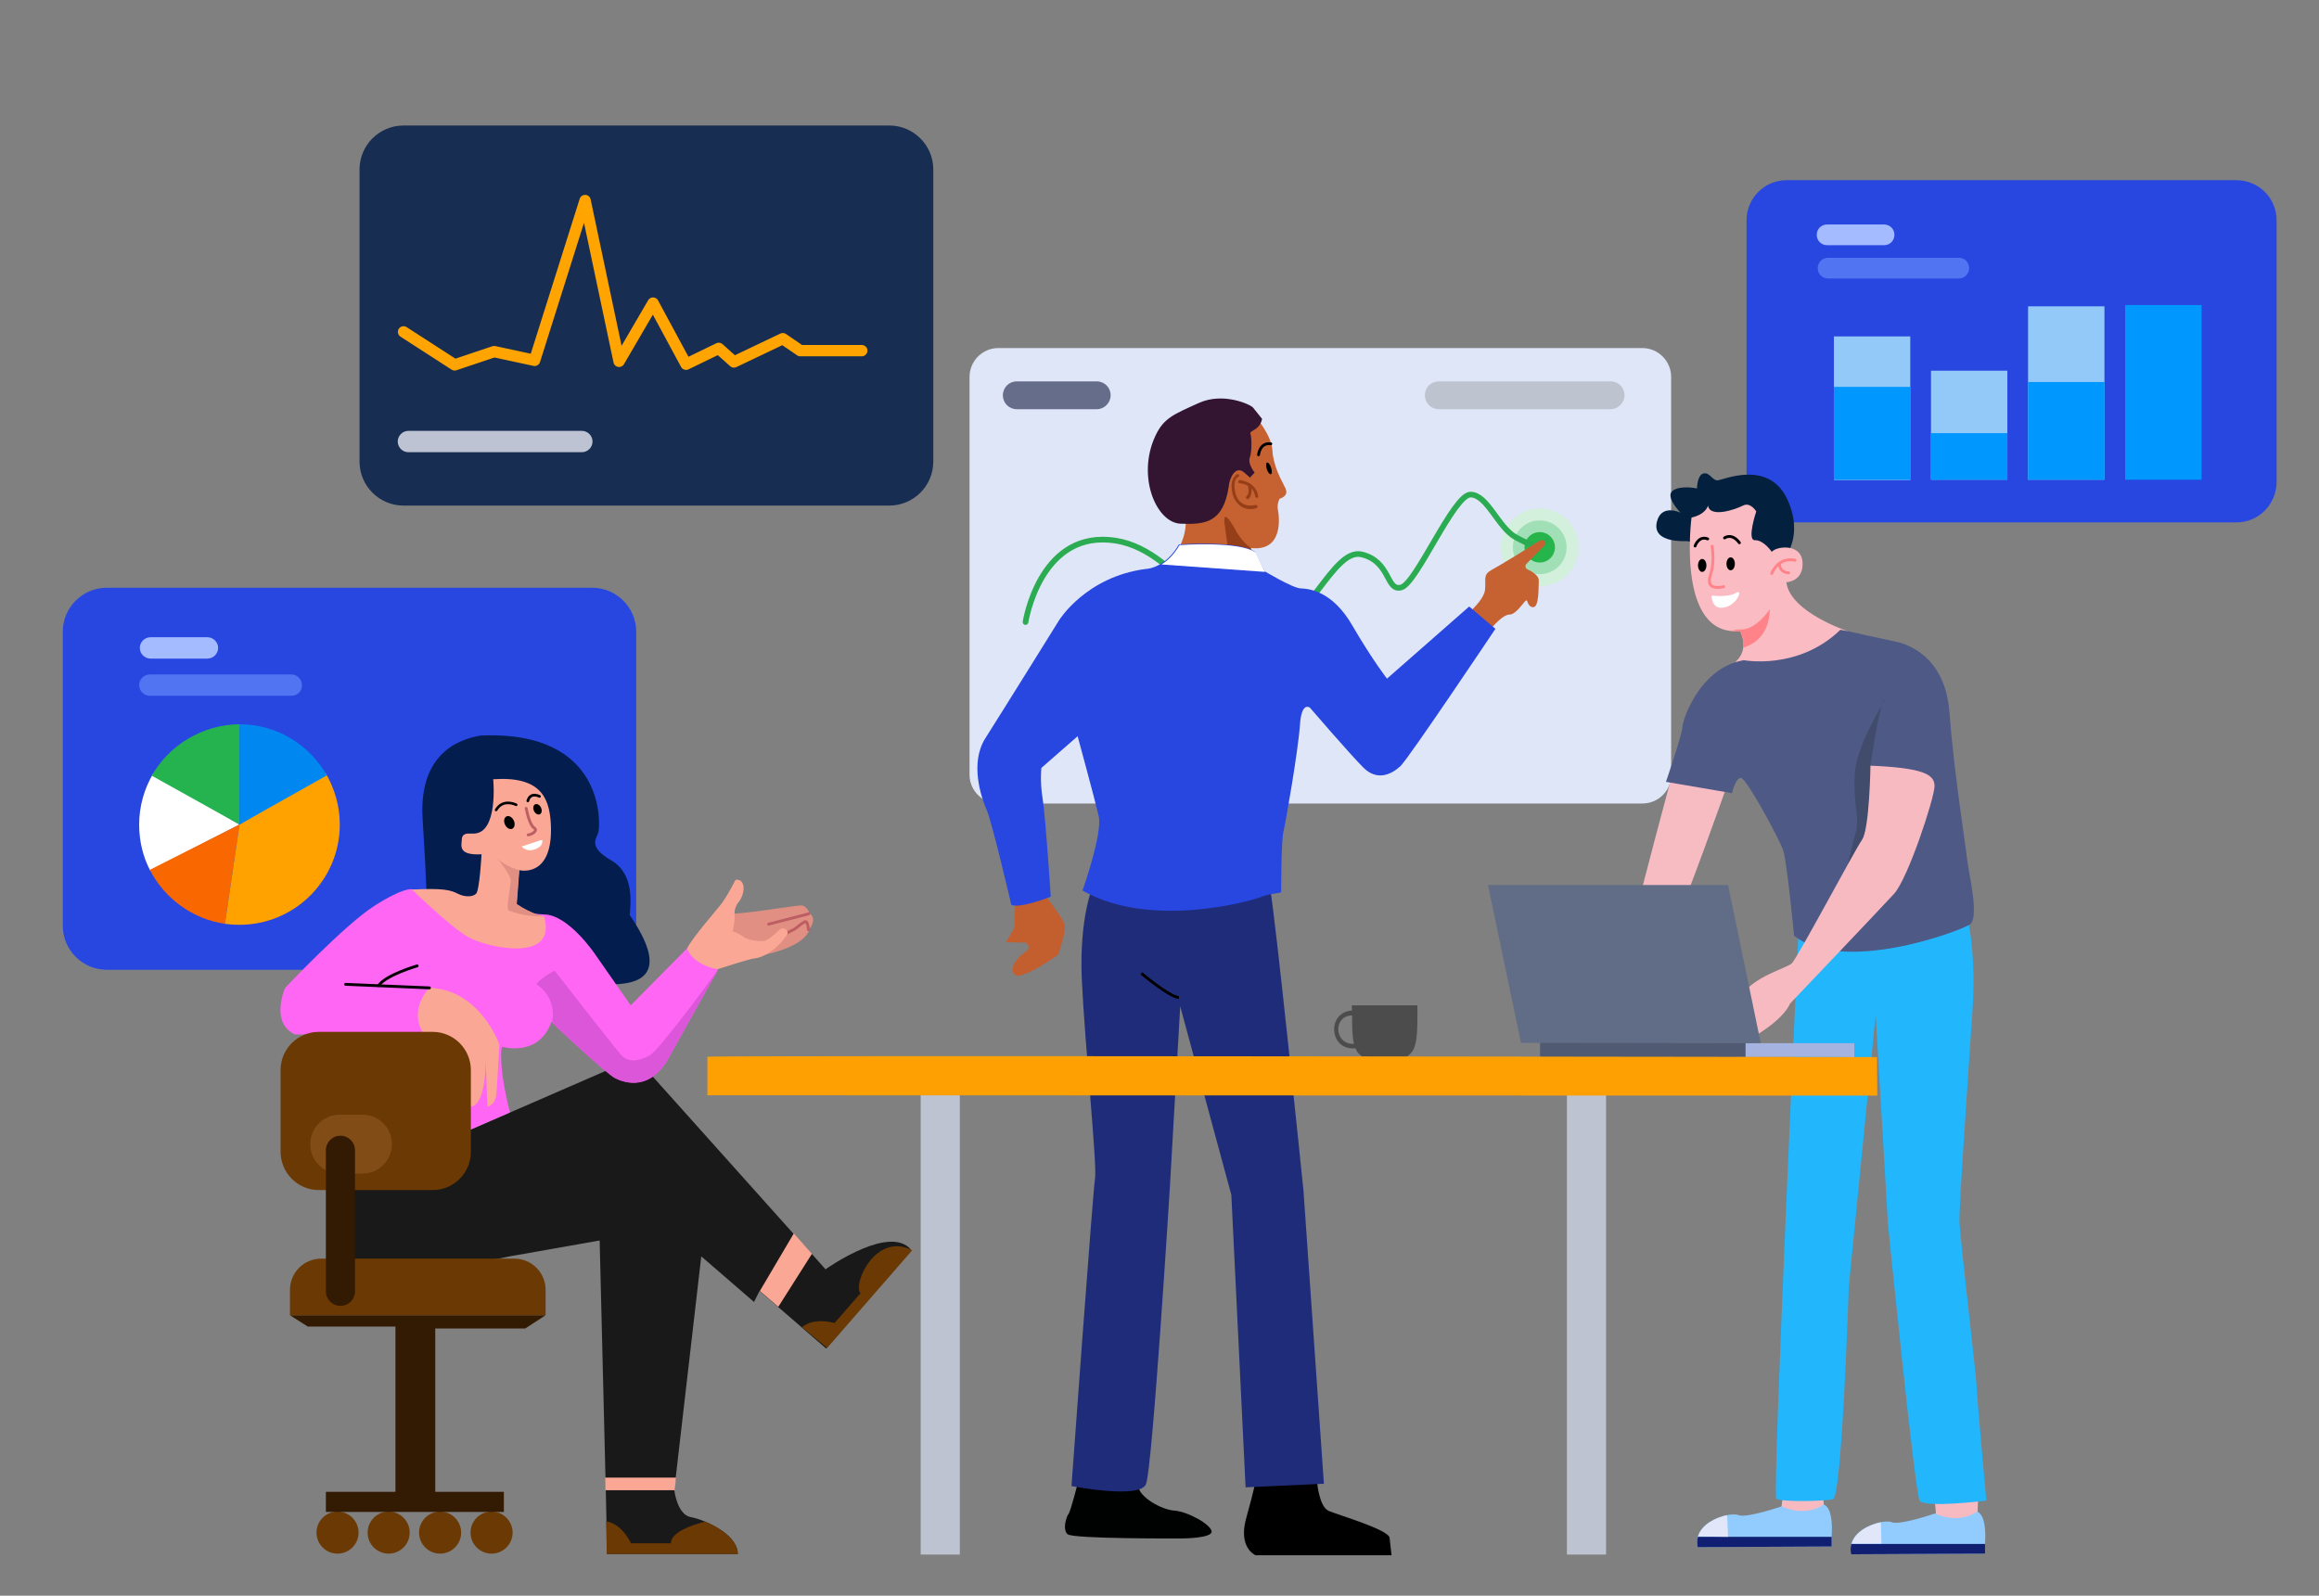 <svg xmlns="http://www.w3.org/2000/svg" width="818" height="563" viewBox="0 0 818 563" fill="none"><rect x="0" y="0" width="818" height="563" fill="#808080" stroke="none"/><g id="working-in-office"><g id="Group"><path id="Vector" d="M788.892 184.319H630.223C622.461 184.319 616.069 178.042 616.069 170.167V77.722C616.069 69.961 622.347 63.57 630.223 63.57H788.892C796.654 63.57 803.047 69.847 803.047 77.722V170.167C802.933 178.042 796.654 184.319 788.892 184.319Z" fill="#2847E0"></path><path id="Vector_2" d="M313.685 178.384H142.346C133.784 178.384 126.821 171.422 126.821 162.863V59.804C126.821 51.244 133.784 44.282 142.346 44.282H313.685C322.246 44.282 329.209 51.244 329.209 59.804V162.863C329.209 171.422 322.246 178.384 313.685 178.384Z" fill="#172D51"></path><path id="Vector_3" d="M208.895 342.16H37.67C29.109 342.16 22.145 335.198 22.145 326.638V222.895C22.145 214.335 29.109 207.373 37.67 207.373H208.895C217.456 207.373 224.42 214.335 224.42 222.895V326.638C224.42 335.312 217.456 342.16 208.895 342.16Z" fill="#2847E0"></path><path id="Vector_4" fill-rule="evenodd" clip-rule="evenodd" d="M477.605 368.295C477.034 365.899 476.92 362.703 476.92 358.252C470.185 358.366 470.641 368.295 477.148 368.295H477.605ZM476.806 354.714H499.978C499.978 365.67 500.092 370.578 496.097 372.861H480.687C479.545 372.176 478.632 371.263 478.175 369.893H477.148C468.701 369.893 468.244 356.997 476.92 356.54L476.806 354.714Z" fill="#4C4C4C"></path><path id="Vector_5" d="M123.854 416.914V444.762C139.15 452.295 179.787 443.278 179.787 443.278L211.521 437.686L213.576 521.343L213.69 525.794L213.918 536.75L214.146 548.277H260.263C260.149 543.027 253.871 539.033 248.734 536.864C246.793 536.066 244.967 535.495 243.597 535.267C238.917 534.354 237.89 526.022 237.89 526.022V525.794L238.346 521.343L247.364 443.278L265.97 459.371L267.911 455.49L274.303 460.968L274.418 461.083L282.066 467.702L291.426 475.805L321.219 440.768C317.566 436.659 310.831 437.914 304.667 440.425C297.59 443.278 291.198 447.844 291.198 447.844L286.632 442.708L286.289 442.365L279.783 435.175L224.306 373.203L123.854 416.914Z" fill="#191919"></path><path id="Vector_6" d="M280.011 435.175L268.025 455.49L274.532 461.083L286.404 442.365L280.011 435.175Z" fill="#FAA895"></path><path id="Vector_7" d="M213.461 521.343L213.575 525.794H238.003L238.46 521.343H213.461Z" fill="#FAA895"></path><path id="Vector_8" d="M213.804 536.75L214.032 548.277H260.263C260.149 543.028 253.87 539.033 248.734 536.865C243.825 538.12 236.634 540.631 236.634 544.511H222.593C222.593 544.511 219.511 537.663 213.804 536.75Z" fill="#6B3903"></path><path id="Vector_9" d="M282.864 468.273L291.768 475.577L321.789 441.11C308.89 434.49 300.672 453.094 303.525 456.289L294.393 466.789C294.279 466.789 287.202 464.621 282.864 468.273Z" fill="#6B3903"></path><path id="Vector_10" d="M173.965 390.322C174.878 389.295 176.933 369.665 176.134 368.41" stroke="black" stroke-width="0.88" stroke-miterlimit="10"></path><path id="Vector_11" d="M173.394 548.163C177.492 548.163 180.814 544.842 180.814 540.745C180.814 536.648 177.492 533.327 173.394 533.327C169.297 533.327 165.975 536.648 165.975 540.745C165.975 544.842 169.297 548.163 173.394 548.163Z" fill="#6B3903"></path><path id="Vector_12" d="M155.245 548.163C159.343 548.163 162.665 544.842 162.665 540.745C162.665 536.648 159.343 533.327 155.245 533.327C151.147 533.327 147.825 536.648 147.825 540.745C147.825 544.842 151.147 548.163 155.245 548.163Z" fill="#6B3903"></path><path id="Vector_13" d="M137.095 548.163C141.192 548.163 144.514 544.842 144.514 540.745C144.514 536.648 141.192 533.327 137.095 533.327C132.997 533.327 129.675 536.648 129.675 540.745C129.675 544.842 132.997 548.163 137.095 548.163Z" fill="#6B3903"></path><path id="Vector_14" d="M119.059 548.163C123.157 548.163 126.479 544.842 126.479 540.745C126.479 536.648 123.157 533.327 119.059 533.327C114.962 533.327 111.64 536.648 111.64 540.745C111.64 544.842 114.962 548.163 119.059 548.163Z" fill="#6B3903"></path><path id="Vector_15" d="M192.458 464.05L185.266 468.729H153.533V526.365H177.733V533.441H114.95V526.365H139.492V468.045H108.558L102.279 464.05H192.458Z" fill="#331A02"></path><path id="Vector_16" d="M102.279 464.05H192.458V455.148C192.458 448.985 187.549 444.077 181.385 444.077H113.352C107.188 444.077 102.279 448.985 102.279 455.148V464.05Z" fill="#6B3903"></path><path id="Vector_17" d="M211.064 347.296C218.255 347.296 240.286 349.35 222.136 322.872C222.365 319.22 223.963 308.378 215.63 303.584C207.297 298.791 210.379 295.937 211.064 293.655C211.749 291.372 214.032 257.476 169.399 259.53C164.833 260.443 147.482 263.639 149.08 288.976C150.678 314.312 150.678 322.644 150.678 322.644L211.064 347.296Z" fill="#021D4E"></path><path id="Vector_18" d="M268.253 337.138C268.253 337.138 283.778 334.627 285.604 327.665C285.604 327.665 288.344 324.356 285.604 322.301C285.604 322.301 284.577 319.448 282.522 319.448C280.468 319.448 259.692 322.986 256.838 322.301C253.985 321.617 253.3 339.535 253.3 339.535L268.253 337.138Z" fill="#E08F82"></path><path id="Vector_19" d="M271.107 326.068L285.262 322.416" stroke="#BC5E63" stroke-miterlimit="10" stroke-linecap="round"></path><path id="Vector_20" d="M285.148 328.008C285.148 328.008 285.033 324.584 283.778 325.269C282.294 326.068 280.81 327.551 280.125 327.894C278.527 328.578 275.787 330.29 274.988 330.519" stroke="#BC5E63" stroke-miterlimit="10" stroke-linecap="round"></path><path id="Vector_21" d="M277.157 327.894C276.472 327.437 275.559 327.437 274.989 328.008C273.505 329.491 270.651 332.002 269.281 332.002C267.455 332.116 263.802 331.774 262.204 330.519C260.606 329.263 258.437 328.578 258.437 328.578C258.437 328.578 259.35 324.698 259.122 322.872C258.893 321.046 259.807 318.992 260.606 318.193C261.405 317.394 263.573 312.943 261.29 310.774C261.29 310.774 259.578 309.861 259.236 310.774C258.893 311.687 256.154 316.595 254.898 318.307C253.757 320.019 243.711 331.318 242.342 334.741C241.086 338.165 245.652 344.671 245.652 344.671L253.186 341.932C253.186 341.932 264.943 338.165 265.971 338.165C266.998 338.165 272.363 337.138 277.386 330.176C278.071 329.491 277.956 328.464 277.157 327.894Z" fill="#FAA895"></path><path id="Vector_22" d="M253.3 342.046C252.615 343.301 242.113 361.904 235.949 373.089C229.557 384.73 220.767 382.219 217.114 380.393C213.69 378.681 196.91 362.817 194.741 360.763C194.627 360.649 194.512 360.535 194.512 360.535C190.061 373.203 177.047 369.323 177.047 369.323C175.678 377.083 179.901 392.491 179.901 392.491L123.968 416.8L134.241 364.986H104.105C95.088 360.877 100.567 348.551 100.567 348.551C100.567 348.551 121.456 326.41 131.958 319.676C142.46 312.943 145.314 313.742 145.314 313.742C145.314 313.742 183.44 322.53 192.001 322.644C200.562 322.758 209.923 336.682 209.923 336.682L222.479 354.714L242.341 334.627C244.738 340.79 253.3 342.046 253.3 342.046Z" fill="#FF66F4"></path><path id="Vector_23" d="M253.3 342.16C252.615 343.301 242.113 361.904 235.949 373.203C229.557 384.844 220.767 382.333 217.114 380.507C213.69 378.795 196.91 362.931 194.741 360.877C196.567 351.518 189.262 347.296 189.262 347.296C190.517 345.013 195.654 342.502 195.654 342.502C195.654 342.502 216.429 369.208 219.055 372.176C221.68 375.143 225.561 374.344 229.1 372.404C232.525 370.692 252.273 343.529 253.3 342.16Z" fill="#DB56D8"></path><path id="Vector_24" d="M151.478 348.551C151.478 348.551 144.286 355.513 148.966 364.073L166.089 390.437C166.089 390.437 171.111 391.007 171.34 374.23L171.91 390.437C171.91 390.437 174.764 390.094 175.107 385.757C175.449 381.42 176.134 368.524 176.134 368.524C176.134 368.524 169.399 349.122 151.478 348.551Z" fill="#FAA895"></path><path id="Vector_25" d="M151.478 348.551L121.913 347.296" stroke="black" stroke-miterlimit="10" stroke-linecap="round"></path><path id="Vector_26" d="M147.14 340.79C147.14 340.79 136.067 343.986 133.556 347.752" stroke="black" stroke-miterlimit="10" stroke-linecap="round"></path><path id="Vector_27" d="M112.438 419.882H152.619C160.039 419.882 166.089 413.833 166.089 406.415V377.54C166.089 370.122 160.039 364.073 152.619 364.073H112.438C105.019 364.073 98.969 370.122 98.969 377.54V406.301C98.969 413.833 105.019 419.882 112.438 419.882Z" fill="#6B3903"></path><path id="Vector_28" d="M119.858 414.061H127.849C133.671 414.061 138.237 409.382 138.237 403.676C138.237 397.855 133.556 393.29 127.849 393.29H119.858C114.037 393.29 109.471 397.969 109.471 403.676C109.357 409.382 114.037 414.061 119.858 414.061Z" fill="#824C17"></path><path id="Vector_29" d="M120.086 460.74C122.94 460.74 125.223 458.458 125.223 455.604V405.844C125.223 402.991 122.94 400.708 120.086 400.708C117.232 400.708 114.949 402.991 114.949 405.844V455.604C114.949 458.458 117.232 460.74 120.086 460.74Z" fill="#331A02"></path><path id="Vector_30" d="M191.887 323.329C196.909 340.106 171.34 334.285 164.947 330.519C158.555 326.752 145.313 313.856 145.313 313.856C156.728 313.285 159.011 314.084 161.523 315.34C164.034 316.595 166.774 316.481 167.915 315.34C169.171 314.198 169.856 301.416 169.856 301.416C161.18 301.872 162.893 298.106 162.893 296.166C162.893 294.111 164.947 294.111 164.947 294.111H167.002C175.906 294.111 173.965 274.938 173.965 274.938C190.517 273.796 193.713 281.329 194.284 290.345C195.425 310.204 183.097 307.008 183.097 307.008L182.184 318.992C187.891 322.758 191.887 323.329 191.887 323.329Z" fill="#FAA895"></path><path id="Vector_31" d="M182.07 283.954C182.07 283.954 177.503 281.557 174.992 285.78" stroke="black" stroke-width="0.92" stroke-miterlimit="10" stroke-linecap="round" stroke-linejoin="round"></path><path id="Vector_32" d="M180.696 292.391C181.552 291.99 181.792 290.693 181.231 289.494C180.67 288.295 179.521 287.648 178.664 288.049C177.808 288.449 177.568 289.746 178.129 290.945C178.69 292.144 179.839 292.791 180.696 292.391Z" fill="black"></path><path id="Vector_33" d="M190.416 287.298C191.102 286.977 191.289 285.931 190.835 284.96C190.381 283.989 189.457 283.462 188.772 283.783C188.087 284.103 187.899 285.15 188.353 286.121C188.808 287.091 189.731 287.618 190.416 287.298Z" fill="black"></path><path id="Vector_34" d="M190.289 280.987C190.289 280.987 187.093 279.275 186.18 282.584" stroke="black" stroke-width="0.948" stroke-miterlimit="10" stroke-linecap="round" stroke-linejoin="round"></path><path id="Vector_35" d="M185.608 285.209C185.608 285.209 186.636 290.916 188.348 292.057C190.06 293.084 187.321 294.568 186.293 294.568" stroke="#BC5E63" stroke-miterlimit="10" stroke-linecap="round"></path><path id="Vector_36" d="M188.577 299.704C185.609 300.731 184.011 298.677 184.011 298.677L191.202 296.28C191.202 296.28 192.115 298.448 188.577 299.704Z" fill="white"></path><path id="Vector_37" d="M174.308 301.416C174.422 301.53 174.764 301.986 175.335 302.785C175.107 302.557 174.993 302.443 174.878 302.215C174.536 301.644 174.422 301.416 174.308 301.416Z" fill="#F99895"></path><path id="Vector_38" d="M191.887 323.329C184.581 323.443 180.586 321.617 179.444 321.274C178.303 320.932 180.244 312.486 180.129 310.432C180.129 309.176 177.161 304.954 175.449 302.785C178.303 305.867 183.211 307.008 183.211 307.008L182.298 318.992C187.892 322.758 191.887 323.329 191.887 323.329Z" fill="#E08F82"></path><path id="Vector_39" d="M142.346 117.097L160.381 128.738L174.308 124.059L188.577 127.14L206.384 70.76L218.37 127.483L230.355 106.939L241.999 128.51L253.528 122.917L258.893 127.711L276.13 119.493L282.294 123.716H303.982" stroke="#FFA401" stroke-width="4" stroke-miterlimit="10" stroke-linecap="round" stroke-linejoin="round"></path><path id="Vector_40" d="M673.829 118.695H646.889V169.368H673.829V118.695Z" fill="#93C9F9"></path><path id="Vector_41" d="M673.829 136.499H646.889V169.254H673.829V136.499Z" fill="#0098FF"></path><path id="Vector_42" d="M708.074 130.792H681.134V169.254H708.074V130.792Z" fill="#93C9F9"></path><path id="Vector_43" d="M708.074 152.819H681.134V169.254H708.074V152.819Z" fill="#0098FF"></path><path id="Vector_44" d="M742.319 108.081H715.379V169.254H742.319V108.081Z" fill="#93C9F9"></path><path id="Vector_45" d="M742.319 134.787H715.379V169.254H742.319V134.787Z" fill="#0098FF"></path><path id="Vector_46" d="M776.564 107.624H749.625V169.254H776.564V107.624Z" fill="#0098FF"></path><path id="Vector_47" d="M73.171 232.367H53.08C51.026 232.367 49.313 230.655 49.313 228.601C49.313 226.547 51.026 224.835 53.08 224.835H73.171C75.226 224.835 76.938 226.547 76.938 228.601C76.938 230.655 75.226 232.367 73.171 232.367Z" fill="#A4BCFF"></path><path id="Vector_48" d="M102.85 245.492H52.852C50.797 245.492 49.085 243.78 49.085 241.726C49.085 239.672 50.797 237.96 52.852 237.96H102.736C104.79 237.96 106.502 239.672 106.502 241.726C106.617 243.78 104.904 245.492 102.85 245.492Z" fill="#5174F2"></path><path id="Vector_49" d="M205.242 159.553H144.058C142.003 159.553 140.291 157.841 140.291 155.787C140.291 153.732 142.003 152.02 144.058 152.02H205.242C207.297 152.02 209.009 153.732 209.009 155.787C209.009 157.841 207.297 159.553 205.242 159.553Z" fill="#BDC3D3"></path><path id="Vector_50" d="M84.472 290.916L52.966 307.122C50.455 302.329 49.085 296.85 49.085 290.916C49.085 284.41 50.911 278.247 53.993 272.997L84.472 290.916Z" fill="white"></path><path id="Vector_51" d="M84.471 290.916L79.334 325.953C67.805 324.242 57.988 316.937 52.852 306.894L84.471 290.916Z" fill="#F96700"></path><path id="Vector_52" d="M119.858 290.916C119.858 310.432 103.991 326.296 84.472 326.296C82.76 326.296 81.047 326.182 79.335 325.954L84.472 290.916L114.722 272.541C117.918 277.905 119.858 284.182 119.858 290.916Z" fill="#FFA200"></path><path id="Vector_53" d="M115.292 273.568L84.472 290.916V255.536C97.713 255.536 109.242 262.84 115.292 273.568Z" fill="#0187F0"></path><path id="Vector_54" d="M84.472 290.916L53.537 273.682C59.587 262.954 71.344 255.65 84.472 255.536V290.916Z" fill="#25B350"></path><path id="Vector_55" d="M579.312 283.497H352.153C346.56 283.497 341.994 278.932 341.994 273.34V132.961C341.994 127.368 346.56 122.803 352.153 122.803H579.312C584.906 122.803 589.472 127.368 589.472 132.961V273.454C589.472 279.046 584.906 283.497 579.312 283.497Z" fill="#DFE6F7"></path><path id="Vector_56" d="M386.856 144.374H358.66C355.921 144.374 353.752 142.205 353.752 139.466C353.752 136.727 355.921 134.559 358.66 134.559H386.856C389.595 134.559 391.764 136.727 391.764 139.466C391.764 142.091 389.595 144.374 386.856 144.374Z" fill="#656D8B"></path><path id="Vector_57" d="M568.126 144.374H507.512C504.772 144.374 502.604 142.205 502.604 139.466C502.604 136.727 504.772 134.559 507.512 134.559H568.126C570.865 134.559 573.034 136.727 573.034 139.466C573.034 142.091 570.751 144.374 568.126 144.374Z" fill="#BDC4CF"></path><path id="Vector_58" d="M690.951 98.266H644.834C642.78 98.266 641.182 96.668 641.182 94.613C641.182 92.559 642.78 90.961 644.834 90.961H690.951C693.006 90.961 694.604 92.559 694.604 94.613C694.604 96.668 692.892 98.266 690.951 98.266Z" fill="#5174F2"></path><path id="Vector_59" d="M664.583 86.51H644.492C642.437 86.51 640.839 84.912 640.839 82.858C640.839 80.804 642.437 79.206 644.492 79.206H664.583C666.637 79.206 668.235 80.804 668.235 82.858C668.235 84.912 666.637 86.51 664.583 86.51Z" fill="#A4BCFF"></path><path id="Vector_60" d="M682.39 529.332C682.39 529.332 683.417 535.837 682.39 536.408C681.363 536.979 696.773 536.408 697.344 536.294C697.914 536.18 697.572 533.326 697.572 533.326L697.8 527.848L682.39 529.332Z" fill="#F8BAC1"></path><path id="Vector_61" d="M628.854 527.962L627.94 535.381L643.693 535.609L643.122 528.191L628.854 527.962Z" fill="#F8BAC1"></path><path id="Vector_62" d="M543.127 206.802C550.692 206.802 556.825 200.671 556.825 193.107C556.825 185.543 550.692 179.411 543.127 179.411C535.562 179.411 529.429 185.543 529.429 193.107C529.429 200.671 535.562 206.802 543.127 206.802Z" fill="#D2F0DB"></path><path id="Vector_63" d="M543.127 202.58C548.359 202.58 552.601 198.339 552.601 193.107C552.601 187.875 548.359 183.634 543.127 183.634C537.894 183.634 533.652 187.875 533.652 193.107C533.652 198.339 537.894 202.58 543.127 202.58Z" fill="#A1DFB6"></path><path id="Vector_64" d="M543.127 198.471C546.09 198.471 548.492 196.069 548.492 193.107C548.492 190.144 546.09 187.743 543.127 187.743C540.164 187.743 537.762 190.144 537.762 193.107C537.762 196.069 540.164 198.471 543.127 198.471Z" fill="#26B54A"></path><path id="Vector_65" d="M361.742 219.471C361.742 219.471 366.536 188.428 391.307 190.482C416.078 192.422 428.862 226.889 445.072 224.378C461.281 221.868 470.071 193.107 480.344 195.618C490.618 198.129 488.905 208.743 494.271 207.259C499.636 205.889 512.763 174.504 518.699 174.504C524.634 174.504 528.401 186.145 534.68 189.569C540.958 192.993 543.013 193.335 545.524 190.824" stroke="#2BAC52" stroke-width="2" stroke-miterlimit="10" stroke-linecap="round"></path><path id="Vector_66" d="M700.198 544.511V548.163L652.939 548.392C652.711 547.022 652.711 545.767 653.054 544.739C653.054 544.739 653.054 544.739 653.054 544.625C654.309 540.288 659.446 537.892 663.327 537.093C665.039 536.75 666.637 536.75 667.322 537.093C670.176 538.234 682.504 534.011 682.504 534.011C691.75 538.006 697.344 533.327 697.344 533.327C701.111 534.582 700.198 544.511 700.198 544.511Z" fill="#92CCFF"></path><path id="Vector_67" d="M700.198 544.739V548.163L652.939 548.392C652.711 547.022 652.711 545.767 653.054 544.739H700.198Z" fill="#111F72"></path><path id="Vector_68" d="M663.669 544.625H653.167C654.423 540.288 659.56 537.892 663.441 537.093L663.669 544.625Z" fill="#E1E6F9"></path><path id="Vector_69" d="M646.09 542V545.653L598.832 545.881C598.604 544.511 598.604 543.256 598.946 542.229C598.946 542.229 598.946 542.229 598.946 542.115C600.202 537.778 605.339 535.381 609.22 534.582C610.932 534.24 612.53 534.24 613.215 534.582C616.069 535.723 628.397 531.5 628.397 531.5C637.643 535.495 643.236 530.816 643.236 530.816C647.003 532.071 646.09 542 646.09 542Z" fill="#92CCFF"></path><path id="Vector_70" d="M646.09 542.229V545.652L598.832 545.881C598.604 544.511 598.604 543.256 598.946 542.229H646.09Z" fill="#111F72"></path><path id="Vector_71" d="M609.562 542.229L598.946 542.115C600.202 537.778 605.339 535.381 609.22 534.582L609.562 542.229Z" fill="#E1E6F9"></path><path id="Vector_72" d="M693.691 322.073C693.691 322.073 697.115 335.312 695.86 355.056C694.604 374.801 690.951 425.702 691.18 431.295C691.408 436.887 697.23 486.533 697.23 489.158C697.23 491.783 700.654 529.446 700.654 529.446C700.654 529.446 678.851 532.185 677.139 529.446C675.427 526.707 665.952 431.751 665.952 431.751L661.615 358.024L652.14 454.007C652.14 454.007 649.743 528.305 646.547 528.99C643.351 529.674 628.169 530.017 626.571 528.761C625.087 527.506 634.447 327.894 634.447 327.894C634.447 327.894 666.752 339.877 693.691 322.073Z" fill="#22B6FD"></path><path id="Vector_73" d="M584.449 184.091C586.047 177.585 592.782 180.895 592.782 180.895C592.782 180.895 587.189 175.189 590.043 173.134C592.782 171.08 598.604 172.335 598.604 172.335C598.604 172.335 598.604 167.77 600.773 167.085C602.942 166.401 603.969 169.482 605.795 169.482C607.622 169.482 624.174 161.721 630.68 176.672C637.187 191.623 627.027 199.841 627.027 199.841L595.294 190.938C595.522 190.824 582.509 192.08 584.449 184.091Z" fill="#04203F"></path><path id="Vector_74" d="M651.683 222.666C647.802 235.335 623.374 240.014 623.374 240.014C623.374 240.014 608.192 237.617 612.644 233.052C614.128 231.569 614.699 229.971 614.927 228.487C615.27 225.291 613.786 222.666 613.786 222.666C612.872 222.781 611.959 222.781 611.046 222.666C591.526 221.411 596.663 182.607 596.663 182.607C601.8 181.466 602.485 178.384 602.485 178.384C603.17 182.835 612.187 179.754 614.813 178.384C617.438 177.015 619.493 180.439 619.493 180.439C619.493 180.439 616.069 190.71 619.036 190.596C622.119 190.482 624.972 194.705 624.972 194.705C626.456 192.765 635.36 191.509 635.817 198.357C636.273 205.205 630.109 205.433 630.109 205.433C631.479 216.047 651.683 222.666 651.683 222.666Z" fill="#FABBC3"></path><path id="Vector_75" d="M624.287 214.906C624.059 224.036 618.808 227.346 614.927 228.487C615.269 225.291 613.786 222.666 613.786 222.666C612.872 222.781 611.959 222.781 611.046 222.666C611.731 222.21 612.644 222.096 613.671 222.096C619.379 222.552 624.287 214.906 624.287 214.906Z" fill="#FF8388"></path><path id="Vector_76" d="M608.307 189.797C608.307 189.797 610.818 187.857 613.558 191.509" stroke="black" stroke-miterlimit="10" stroke-linecap="round"></path><path id="Vector_77" d="M597.919 192.65C597.919 192.65 599.175 188.884 602.371 190.14" stroke="black" stroke-miterlimit="10" stroke-linecap="round"></path><path id="Vector_78" d="M603.855 192.308C603.855 192.308 604.882 198.129 603.512 202.237C602.143 206.346 603.284 208.058 608.421 206.917" stroke="#FF8388" stroke-miterlimit="10"></path><path id="Vector_79" d="M610.475 201.21C611.295 201.21 611.959 200.188 611.959 198.927C611.959 197.667 611.295 196.645 610.475 196.645C609.656 196.645 608.991 197.667 608.991 198.927C608.991 200.188 609.656 201.21 610.475 201.21Z" fill="black"></path><path id="Vector_80" d="M600.43 201.781C601.25 201.781 601.914 200.759 601.914 199.498C601.914 198.238 601.25 197.216 600.43 197.216C599.611 197.216 598.946 198.238 598.946 199.498C598.946 200.759 599.611 201.781 600.43 201.781Z" fill="black"></path><path id="Vector_81" d="M624.973 202.351C624.973 202.351 627.027 196.417 633.192 197.672" stroke="#FF8388" stroke-miterlimit="10" stroke-linecap="round"></path><path id="Vector_82" d="M630.908 202.123C630.908 202.123 627.712 202.123 627.712 198.928" stroke="#FF8388" stroke-miterlimit="10" stroke-linecap="round"></path><path id="Vector_83" d="M603.74 210.112C603.74 210.112 609.562 210.911 612.302 209.199C615.041 207.487 612.758 213.536 608.192 214.335C603.626 215.248 603.74 210.112 603.74 210.112Z" fill="white"></path><path id="Vector_84" d="M589.814 273.34C589.814 273.34 577.372 319.676 577.372 321.16C577.372 322.53 570.18 344.328 569.496 350.948C568.696 357.453 559.564 359.622 559.564 362.475C559.564 365.214 572.806 361.334 574.861 358.48C576.801 355.741 579.427 363.046 580.568 363.046C581.71 363.046 580.226 356.54 577.943 353.345C575.774 350.149 585.819 336.453 590.385 326.981C594.951 317.508 608.877 278.019 608.877 278.019L589.814 273.34Z" fill="#F7BCC2"></path><path id="Vector_85" d="M587.646 275.851C587.646 275.851 593.467 258.845 593.467 256.449C593.467 254.052 599.631 235.449 615.156 232.938C615.156 232.938 634.333 236.59 649.173 222.21L651.684 222.666C651.684 222.666 665.953 225.862 668.35 226.319C670.747 226.775 686.043 230.085 687.641 251.313C689.239 272.541 693.234 297.307 693.805 302.671C694.376 308.035 698.371 323.785 694.833 326.182C691.18 328.578 650.314 343.872 632.849 330.176C632.849 330.176 630.338 303.927 628.968 299.932C627.598 295.937 616.069 274.595 614.128 274.481C612.188 274.367 610.932 279.845 610.932 279.845L587.646 275.851Z" fill="#4E5986"></path><path id="Vector_86" d="M659.788 270.144C659.788 270.144 662.756 249.144 664.582 247.09C666.409 245.036 655.108 261.699 654.309 272.427C653.51 283.155 656.021 288.862 654.651 293.541C653.167 298.22 650.313 312.144 650.313 312.144C650.313 312.144 663.212 291.829 659.788 270.144Z" fill="#414C6D"></path><path id="Vector_87" d="M659.788 270.144C659.788 270.144 659.446 292.514 656.82 296.28C654.195 300.046 633.99 338.051 632.05 339.877C630.109 341.703 618.58 344.442 614.242 351.404C609.904 358.366 618.352 365.899 618.352 365.899C618.352 365.899 628.625 360.306 631.479 354.029C631.479 354.029 663.213 320.703 668.121 315.339C673.03 309.975 682.39 281.443 682.39 277.334C682.39 273.226 678.395 270.943 659.788 270.144Z" fill="#F8BAC1"></path><path id="Vector_88" d="M324.758 380.621V548.506H338.57V380.964C338.684 380.964 325.329 381.078 324.758 380.621Z" fill="#BDC3D1"></path><path id="Vector_89" d="M552.715 380.621V548.506H566.527V380.964C566.527 380.964 553.172 381.078 552.715 380.621Z" fill="#BDC3D1"></path><path id="Vector_90" d="M654.081 373.089V368.067H613.215V372.975C613.215 372.975 654.081 372.746 654.081 373.089Z" fill="#A5B3E1"></path><path id="Vector_91" d="M543.241 366.355V372.975H615.727V366.926C615.727 366.926 543.698 366.698 543.241 366.355Z" fill="#505A73"></path><path id="Vector_92" d="M524.863 312.258H609.562L621.091 368.067L536.506 367.953L524.863 312.258Z" fill="#616D86"></path><path id="Vector_93" d="M358.09 318.079C358.09 318.079 357.861 325.839 357.861 326.752C357.861 327.78 354.779 332.459 354.779 332.459L361.742 332.573C361.742 332.573 364.368 334.057 361.514 335.997C358.66 337.937 355.921 341.475 357.861 343.872C359.802 346.269 373.386 337.024 373.386 336.568C373.386 336.111 376.468 328.236 375.326 325.611C374.185 322.986 368.706 315.91 368.706 315.91L358.09 318.079Z" fill="#C35E2F"></path><path id="Vector_94" d="M518.699 217.531C518.014 217.074 518.014 216.161 518.585 215.704C520.411 214.107 523.607 210.683 523.836 208.058C524.178 204.292 523.037 202.808 526.119 201.096C528.744 199.726 539.817 192.879 543.241 190.71C543.812 190.368 544.611 190.596 544.953 191.167C545.182 191.623 545.068 192.194 544.725 192.536L538.447 198.927C537.876 199.498 537.99 200.525 538.789 200.868C540.502 201.667 542.899 203.15 542.785 204.862C542.67 207.487 542.899 214.221 540.844 214.221C538.789 214.221 538.903 211.596 538.333 211.824C537.648 212.052 534.908 216.846 532.397 216.846C530.456 216.846 527.603 219.927 526.233 221.411C525.89 221.867 525.205 221.982 524.635 221.639L518.699 217.531Z" fill="#C66231"></path><path id="Vector_95" d="M464.592 522.941C464.592 522.941 465.277 531.615 468.701 533.098C472.24 534.582 489.819 539.718 490.161 542.571C490.504 545.424 490.846 548.734 490.846 548.734H442.903C442.903 548.734 436.625 546.223 439.593 535.609C442.561 524.995 442.789 522.827 442.789 522.827L464.592 522.941Z" fill="black"></path><path id="Vector_96" d="M380.12 523.511C380.12 523.511 377.609 533.326 376.924 534.125C376.239 534.924 374.641 539.604 376.582 541.316C378.522 543.027 416.877 542.799 416.877 542.799C416.877 542.799 427.721 542.799 427.379 540.288C427.036 537.778 418.931 533.326 414.251 532.984C409.571 532.642 401.923 528.191 401.581 524.539C401.238 520.886 380.12 523.511 380.12 523.511Z" fill="#000201"></path><path id="Vector_97" d="M377.952 524.31C377.952 524.31 401.809 528.99 404.206 523.74C406.489 518.604 412.653 418.969 412.653 418.969L416.306 355.057L434.342 421.594L439.364 524.767L466.989 523.511L459.797 420.224C459.797 420.224 449.752 321.617 447.926 313.057L385.714 312.03C385.714 312.03 380.577 323.329 381.604 345.698C382.632 368.067 386.97 410.638 386.285 415.545C385.486 420.453 377.952 524.31 377.952 524.31Z" fill="#1F2C7A"></path><path id="Vector_98" d="M249.532 372.861V386.442L662.185 386.556L662.071 372.975C662.071 372.975 249.532 372.29 249.532 372.861Z" fill="#FFA002"></path><path id="Vector_99" d="M402.608 343.415C402.608 343.415 412.311 351.633 415.849 351.975" stroke="black" stroke-miterlimit="10"></path><path id="Vector_100" d="M451.35 175.988C451.35 175.988 450.323 177.814 450.779 179.982C451.236 182.265 452.834 194.819 441.076 193.335L445.3 202.237L438.337 201.667L411.854 199.27C411.854 199.27 418.703 191.966 418.246 183.52C417.79 175.074 431.031 146.885 443.131 147.341C443.131 147.341 448.61 153.732 448.839 158.982C449.067 164.232 452.149 169.71 452.606 170.623C452.834 171.536 455.688 174.504 451.35 175.988Z" fill="#C66231"></path><path id="Vector_101" d="M445.3 202.237L438.337 201.667L433.999 200.069L432.059 185.574C432.059 185.574 430.575 177.699 435.597 186.602C435.597 186.602 437.538 190.71 441.191 193.335L445.3 202.237Z" fill="#963E18"></path><path id="Vector_102" d="M443.93 160.466C443.93 160.466 444.387 156.015 448.268 156.586" stroke="black" stroke-miterlimit="10" stroke-linecap="round"></path><path id="Vector_103" d="M448.286 167.325C448.705 167.187 448.742 166.153 448.368 165.015C447.995 163.878 447.352 163.067 446.933 163.204C446.513 163.342 446.476 164.376 446.85 165.514C447.224 166.652 447.867 167.463 448.286 167.325Z" fill="black"></path><path id="Vector_104" d="M527.489 221.868C527.489 221.868 497.239 267.063 494.043 270.258C490.732 273.34 485.71 275.622 480.915 270.829C476.121 266.036 462.081 249.715 462.081 249.715C462.081 249.715 459.113 247.204 458.542 255.764C457.971 264.438 453.519 290.231 452.72 293.427C451.921 296.508 451.921 313.97 451.921 314.655C451.921 315.339 448.383 314.997 444.73 316.481C441.191 317.964 405.69 327.894 381.833 314.198C381.833 314.198 389.024 294.111 387.54 287.834C386.057 281.557 380.121 259.758 380.121 259.758L367.336 270.943C367.336 270.943 366.765 275.737 367.793 281.9C368.82 288.177 370.646 316.367 370.646 316.367C370.646 316.367 359.802 320.704 356.72 319.22C356.72 319.22 349.985 290.231 348.045 285.78C346.104 281.329 341.995 269.231 347.588 260.443C353.181 251.655 373.614 218.786 373.614 218.786C373.614 218.786 383.089 203.493 404.092 200.754C404.092 200.754 406.489 200.754 409.457 198.928C411.512 197.672 413.795 195.618 415.85 192.08C415.85 192.08 437.082 190.596 442.675 194.705L446.1 201.553C446.1 201.553 455.916 207.487 458.77 207.601C461.624 207.715 469.957 208.4 477.034 220.726C484.226 233.052 489.248 239.443 489.248 239.443L518.242 213.993L527.489 221.868Z" fill="#2847E0"></path><path id="Vector_105" d="M446.213 201.781L409.685 199.156C411.74 197.9 414.023 195.846 416.077 192.308C416.077 192.308 437.309 190.824 442.903 194.933L446.213 201.781Z" fill="white"></path><path id="Vector_106" d="M441.99 143.803C441.191 142.776 431.488 138.211 422.813 142.205C414.023 146.2 410.484 147.455 407.516 153.846C400.896 168.113 407.859 184.433 416.42 184.775C424.981 185.118 431.488 184.547 433.429 171.651C433.657 168.683 435.826 164.004 438.908 166.743C441.99 169.368 440.848 168.569 440.848 168.569L442.561 166.743C442.561 166.743 440.049 163.662 440.848 161.493C441.647 159.211 441.533 154.303 441.077 153.048C440.62 151.792 444.387 151.906 445.186 147.798" fill="#331531"></path><g id="Group_2"><path id="Vector_107" d="M441.191 179.64C439.821 179.64 438.68 179.297 437.652 178.612C436.054 177.471 434.913 175.645 434.57 173.248C433.771 168.455 436.282 167.428 436.397 167.314C436.739 167.2 436.967 167.314 437.082 167.656C437.196 167.998 437.082 168.227 436.739 168.341C436.625 168.341 434.913 169.14 435.598 173.02C435.94 175.189 436.853 176.786 438.223 177.585C439.479 178.384 441.077 178.613 442.903 178.156C443.246 178.042 443.474 178.27 443.588 178.612C443.702 178.955 443.474 179.183 443.132 179.297C442.561 179.526 441.876 179.64 441.191 179.64Z" fill="#963E18"></path></g><g id="Group_3"><path id="Vector_108" d="M443.359 175.645C443.131 175.645 442.789 175.417 442.789 175.189C442.104 170.852 437.538 170.509 437.31 170.509C436.967 170.509 436.739 170.167 436.739 169.939C436.739 169.71 437.081 169.368 437.31 169.368C437.31 169.368 443.017 169.825 443.816 175.074C443.93 175.303 443.702 175.645 443.359 175.645Z" fill="#963E18"></path></g><g id="Group_4"><path id="Vector_109" d="M440.049 176.102C439.935 176.102 439.707 175.987 439.593 175.873C439.364 175.645 439.479 175.303 439.707 175.074C440.734 174.161 440.392 171.993 440.163 171.308C440.049 170.966 440.278 170.738 440.506 170.623C440.848 170.509 441.077 170.738 441.191 170.966C441.191 171.08 442.218 174.504 440.392 175.987C440.392 176.102 440.163 176.102 440.049 176.102Z" fill="#963E18"></path></g></g></g></svg>